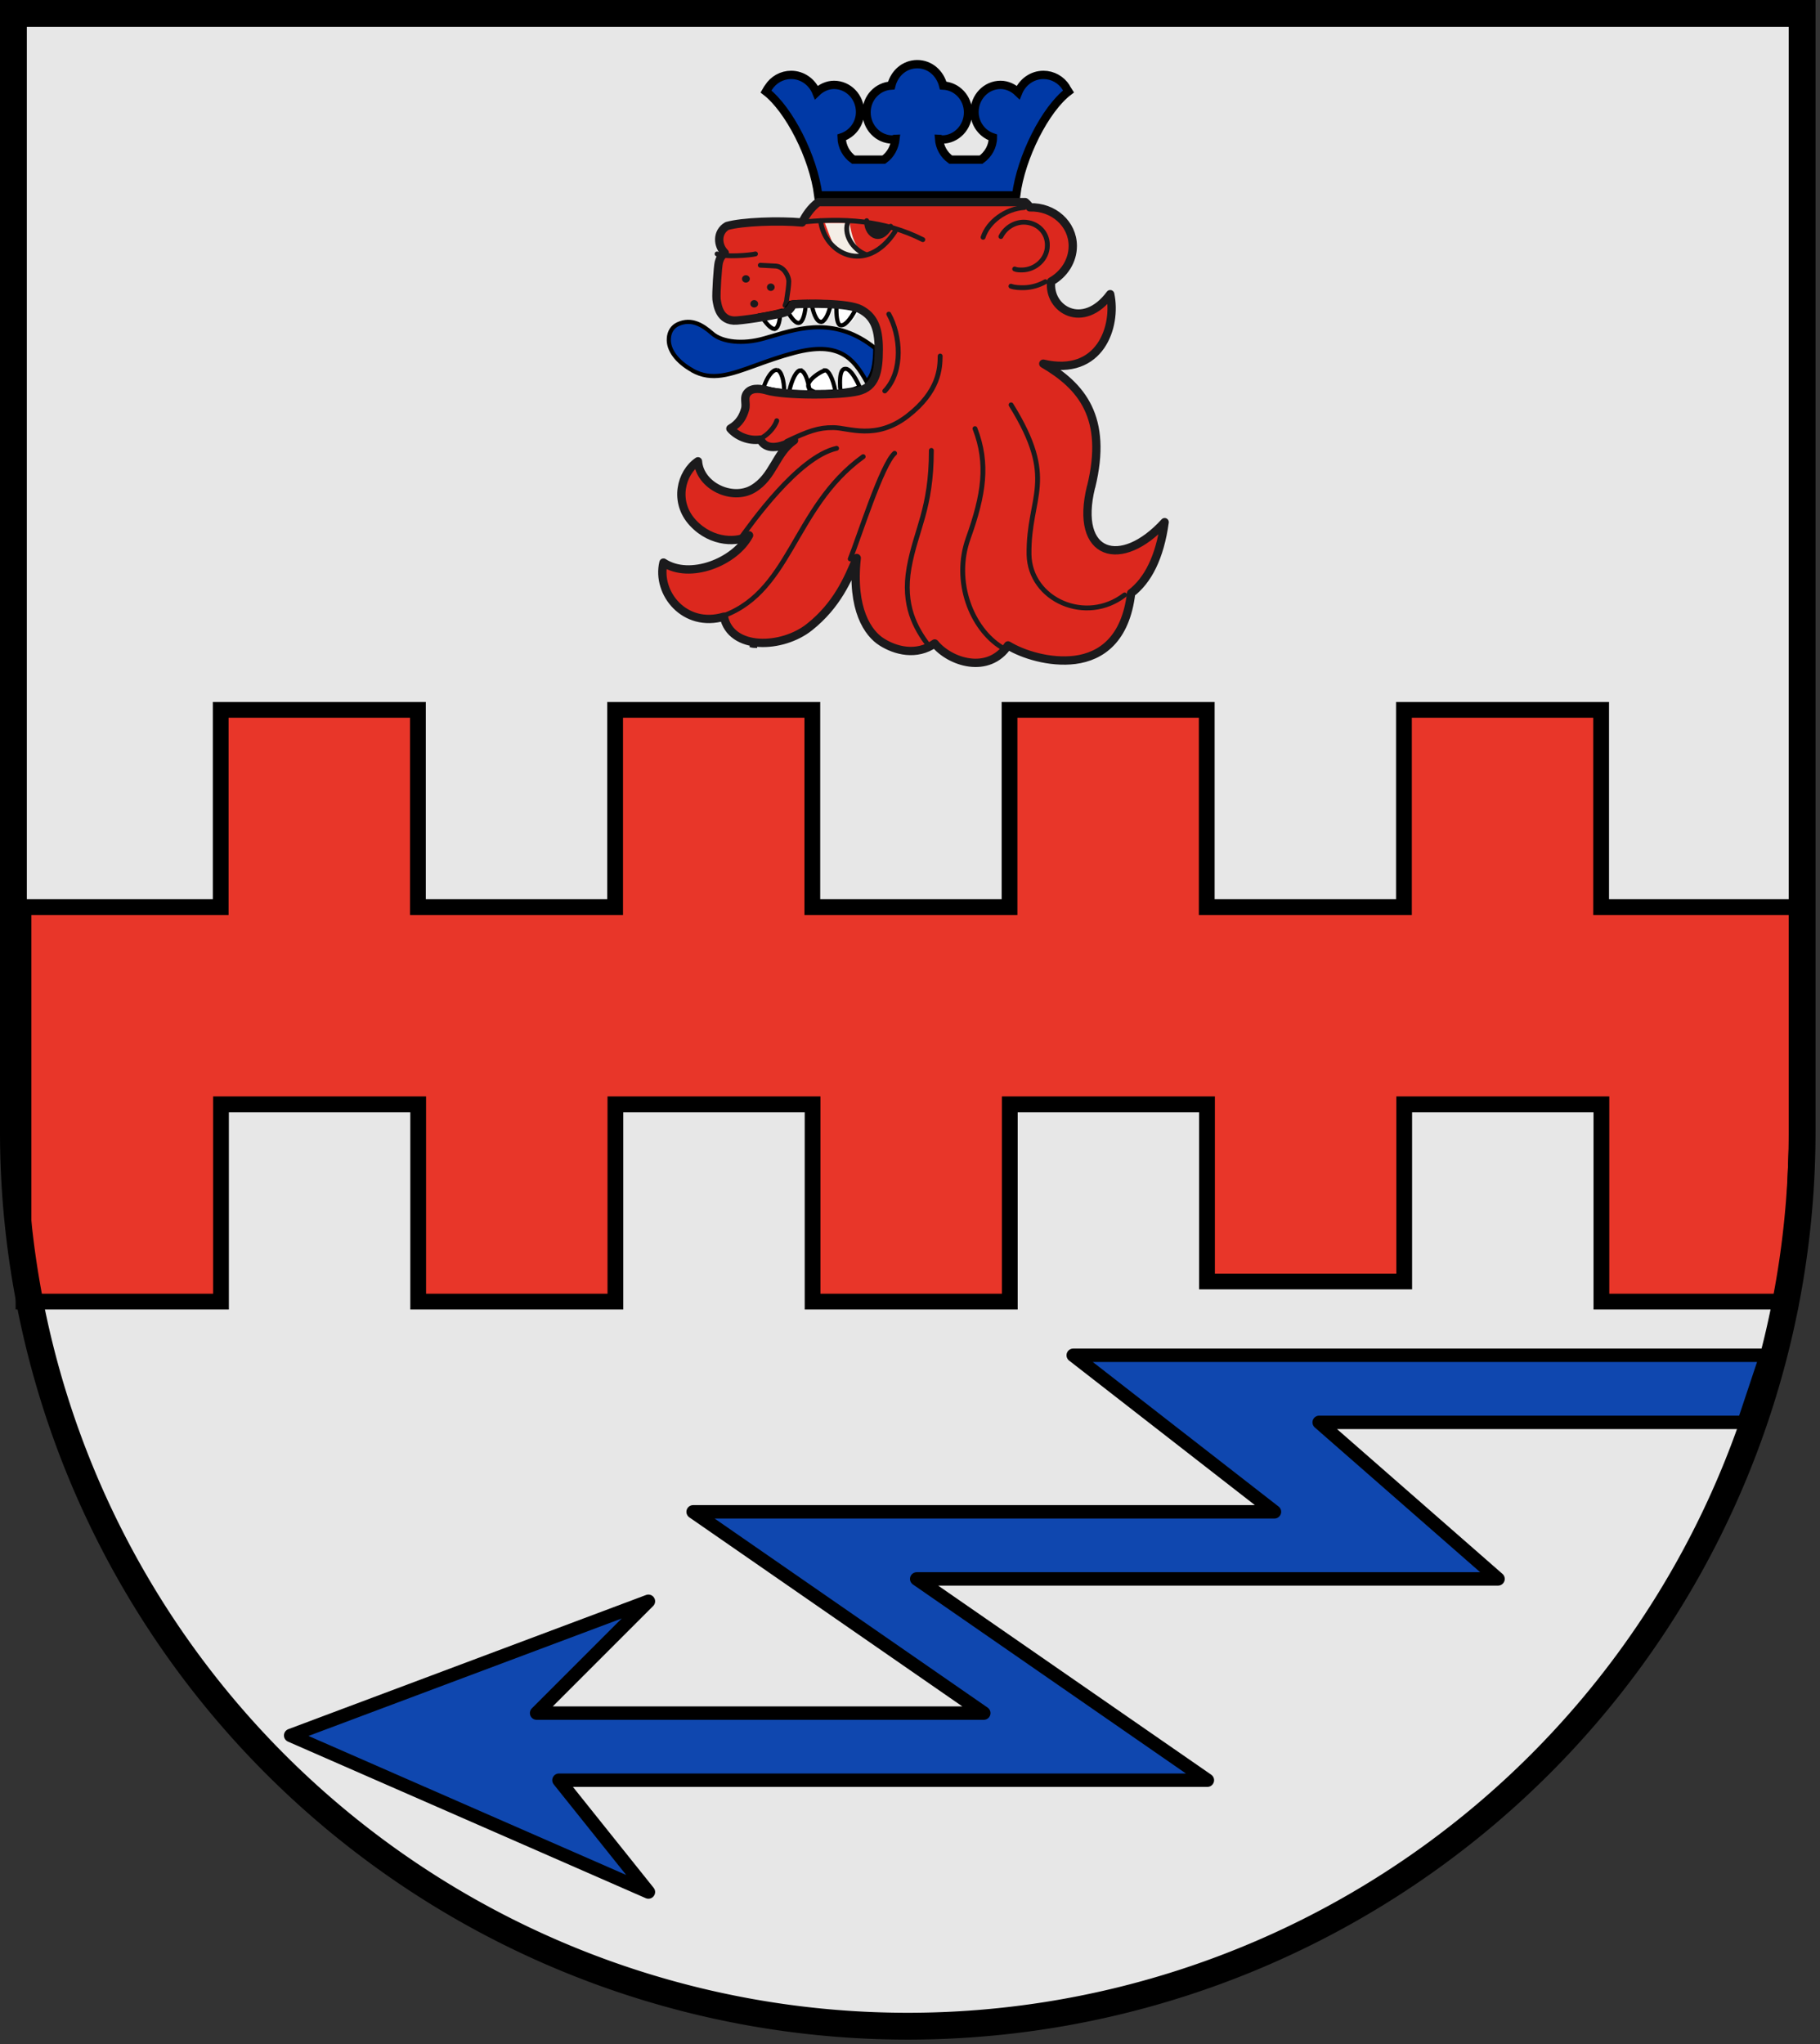 <!-- Created with Inkscape (http://www.inkscape.org/) -->
<svg xmlns:inkscape="http://www.inkscape.org/namespaces/inkscape" xmlns:rdf="http://www.w3.org/1999/02/22-rdf-syntax-ns#" xmlns="http://www.w3.org/2000/svg" sodipodi:docname="DEU Benrath COA.svg" height="457" width="407" version="1.1" xmlns:cc="http://creativecommons.org/ns#" xmlns:dc="http://purl.org/dc/elements/1.1/" inkscape:version="0.48.3.1 r9886" xmlns:sodipodi="http://sodipodi.sourceforge.net/DTD/sodipodi-0.dtd">
 <rect width="100%" height="100%" fill="#333333" stroke="none"/>
 <sodipodi:namedview bordercolor="#666666" inkscape:pageshadow="2" guidetolerance="10" pagecolor="#ffffff" gridtolerance="10" inkscape:window-maximized="1" inkscape:zoom="0.51641138" objecttolerance="10" borderopacity="1" inkscape:current-layer="svg2" inkscape:cx="203.5" inkscape:cy="228.5" inkscape:window-y="-8" inkscape:window-x="-8" inkscape:window-width="1366" showgrid="false" inkscape:pageopacity="0" inkscape:window-height="716"/>

 <path fill="#e7e7e7" d="m3,3v250a200,200,0,0,0,400,0v-250z"/>
 <g transform="matrix(1.859,0,0,1.859,983.894,-235.092)">
  <path fill-rule="nonzero" fill="#dc281e" d="m-398,185c2.04-8.35-1.15-12.1-5.76-14.8,6.86,1.59,8.87-4.5,8.05-8.36-3.26,4.4-7.49,1.81-7.1-1.53,1.56-0.88,2.6-2.48,2.6-4.27,0-2.65-2.32-4.73-5.16-4.64-0.14-0.23-0.33-0.44-0.56-0.63h-24.9c-0.949,0.73-1.47,1.56-1.95,2.45-2.8-0.26-7.2-0.1-9.02,0.42-1.26,0.73-1.16,2.35-0.274,3.23-0.39,0.31-0.601,0.69-0.717,1.15-0.127,0.49-0.338,3.73-0.274,4.43,0.105,0.68,0.327,2.71,2.42,2.56,1.57-0.12,5.22-0.73,5.9-1.01,0.391-0.16,0.675-0.53,0.855-0.93,1.68-0.13,6.66-0.2,8.15,0.6,1.47,0.79,2.19,2.03,2.19,4.8,0,2.76-0.4,4.52-2.48,5.04s-8.79,0.55-11-0.1c-0.517-0.15-1.64-0.41-2.26,0.22-0.601,0.63-0.116,1.28-0.348,2.08-0.232,0.79-0.633,1.64-1.76,2.3,0.749,0.88,2.17,1.53,3.62,1.31,0.433,0.93,1.65,1.41,4.04,0.1-2.26,1.58-2.46,4.37-4.95,5.84-2.5,1.47-6.38-0.35-6.61-3.32-2.04,1.37-2.95,4.89-0.611,7.4,2.33,2.51,5.54,2.37,6.76,1.5-1.7,3.21-7.12,5.37-10.3,3.28-0.865,3.67,2.55,7.9,7.27,6.51,0.844,4.08,7.01,3.87,10.3,1.24,3.31-2.63,4.65-5.8,5.68-8.3-0.675,6.18,1.38,9.09,3.01,10.1,1.63,1.04,4.17,1.72,6.37,0.18,1.81,2.24,6.43,3.77,8.82,0.23,1.76,1.08,5.02,2.12,8.05,1.74,3.18-0.41,6.1-2.48,6.76-8.02,1.99-1.53,3.44-4.27,4.03-8.54-5.22,5.72-10.9,4.11-8.86-4.23"/>
  <path fill-rule="nonzero" fill="#FFF" d="m-430,171c-0.39,0-0.981,0.86-1.27,2.62,0.897,0,1.78,0,2.56-0.1-0.305-1.59-0.896-2.54-1.3-2.53zm-3.14,0c-0.464,0-1.1,1.06-1.41,2.56,0.813,0.1,1.7,0.1,2.6,0.1-0.19-1.68-0.707-2.62-1.18-2.65zm5.59-0.17c-0.432,0.1-0.559,0.79-0.559,1.62,0,0.35,0,0.71,0.106,1.06,0.664-0.1,1.22-0.14,1.61-0.24,0.296-0.1,0.538-0.18,0.76-0.31-0.696-1.45-1.37-2.25-1.87-2.13zm-8.53,0.13c-0.148,0-0.317,0-0.506,0.15-0.475,0.33-0.95,1.14-1.22,1.97,0.179,0,0.359,0.1,0.549,0.11,0.485,0.14,1.22,0.25,2.07,0.32,0-1.25-0.348-2.45-0.886-2.55"/>
  <path fill-rule="nonzero" fill="#FFF" d="m-436,166c0.401-0.14,0.623-1.07,0.654-2.13-0.548,0.14-1.49,0.33-2.48,0.49,0.56,0.92,1.36,1.79,1.82,1.64zm1.36-2.46c0.485,0.94,1.16,1.87,1.68,1.75,0.464-0.11,0.781-1.08,0.854-2.52-0.738,0-1.42,0-1.96,0.1-0.159,0.28-0.349,0.52-0.57,0.7zm4.41,1.63c0.116,0,0.232,0,0.348-0.13,0.464-0.38,0.802-1.34,0.971-2.17-0.813-0.1-1.68-0.1-2.52-0.1,0.189,1.15,0.611,2.35,1.2,2.4zm4-1.76c-0.412-0.22-1.14-0.37-2-0.48v0.84c0,0.92,0.147,1.69,0.464,1.79,0.517,0.17,1.26-0.57,1.98-1.91-0.127-0.1-0.253-0.17-0.391-0.24"/>
  <path stroke-linejoin="miter" d="m-443,157c0.876,0.42,4.01,0.16,4.62,0m0.58,1.36,1.89,0.1c1.04,0.11,1.54,1.31,1.54,1.83s-0.158,1.57-0.242,2.08c0,0.25-0.106,0.55-0.211,0.83m-3.86,16.3c1.44-0.22,2.6-1.59,2.86-2.44m1.18,2.5c2.6-1.25,3.85-1.69,5.64-1.67,1.8,0,5.1,1.56,8.92-1.4s3.9-5.75,3.92-7.21m-6.18-5.04c1.4,2.5,1.8,6.85-0.48,9.24m-17.2,17.5c0.991-1.32,6.72-9.55,11.4-10.6m-14.4,20.4c8.94-2.62,8.99-13.2,17.6-19.4m-1.56,12.3c1.01-2.49,3.81-11.4,5.34-12.7m4.42-0.35c0,7.09-1.86,9.49-2.68,14.1-0.81,4.59,0.81,7.3,2.3,9.32m9.97-28.9c5.64,9.09,2.07,10.9,2.16,18,0.11,5.47,6.86,8.45,11.5,4.86m-18-20c1.63,4.23,1.06,7.93-0.82,13.2-1.86,5.22,0.44,10.9,4.03,13.1" stroke="#1b1a1c" stroke-linecap="round" stroke-miterlimit="4" stroke-dasharray="none" stroke-width="0.584" fill="none"/>
  <path fill-rule="nonzero" fill="#f9d100" d="m-439,204c0.274,0,0.538,0.1,0.822,0.1-0.284,0-0.548,0-0.822-0.1"/>
  <path stroke-linejoin="miter" d="m-439,204c0.274,0,0.538,0.1,0.822,0.1-0.284,0-0.548,0-0.822-0.1z" stroke="#1b1a1c" stroke-linecap="round" stroke-miterlimit="4" stroke-dasharray="none" stroke-width="0.584" fill="none"/>
  <path fill-rule="nonzero" fill="#1b1a1c" d="m-440,160c0-0.24,0.211-0.44,0.464-0.44,0.263,0,0.474,0.2,0.474,0.44,0,0.25-0.211,0.45-0.474,0.45-0.253,0-0.464-0.2-0.464-0.45"/>
  <path fill-rule="nonzero" fill="#1b1a1c" d="m-439,163c0-0.25,0.21-0.45,0.464-0.45,0.263,0,0.474,0.2,0.474,0.45,0,0.24-0.211,0.44-0.474,0.44-0.254,0-0.464-0.2-0.464-0.44"/>
  <path fill-rule="nonzero" fill="#1b1a1c" d="m-437,161c0-0.24,0.2-0.44,0.464-0.44,0.253,0,0.464,0.2,0.464,0.44,0,0.25-0.211,0.45-0.464,0.45-0.264,0-0.464-0.2-0.464-0.45"/>
  <path opacity="0.99" style="color:#000000;enable-background:accumulate;" d="m-429,156-1.03-2.71,2.98,0c0.244,1.49,0.562,2.94,2.01,3.94-1.54,0.572-2.75-0.309-3.96-1.23z" fill-rule="nonzero" fill="#f4f0e8"/>
  <path stroke-linejoin="miter" d="m-411,155c0.6-1.86,2.71-3.44,4.96-3.58m-2.82,3.49c0.5-1,1.54-1.71,2.73-1.73,1.64,0,2.91,1.23,2.86,2.82,0,1.6-1.41,2.91-3.04,2.93-0.31,0-0.62,0-0.89-0.12m3.69,1.53c-0.75,0.43-1.62,0.69-2.55,0.72-0.55,0-1.09,0-1.59-0.18m-25.8-7.63c5.68-0.67,10.6-0.29,15.2,2.03m-12.3-2.29c0.443,3.97,5.48,6.61,8.95,1.33m-5.59-1.32c-0.717,1.49,0.443,3.51,2.2,4.11" stroke="#1b1a1c" stroke-linecap="round" stroke-miterlimit="4" stroke-dasharray="none" stroke-width="0.584" fill="none"/>
  <path fill-rule="nonzero" fill="#1b1a1c" d="m-425,153c-0.137,1.51,1.51,3.06,2.88,0.67"/>
  <path stroke-linejoin="round" d="m-425,153c-0.137,1.51,1.51,3.06,2.88,0.67" stroke="#1b1a1c" stroke-linecap="round" stroke-miterlimit="4" stroke-dasharray="none" stroke-width="0.584" fill="none"/>
  <path d="m-401,137c-0.61-0.96-1.63-1.53-2.74-1.53-1.37,0-2.54,0.87-3.04,2.11-0.57-0.55-1.31-0.91-2.12-0.91-1.73,0-3.13,1.46-3.13,3.26,0,1.44,0.94,2.64,2.21,3.06,0,1.08-0.56,2.05-1.42,2.67h-3.66c-0.82-0.59-1.33-1.5-1.4-2.52,0.12,0,0.24,0.1,0.37,0.1,1.72,0,3.12-1.47,3.12-3.26,0-1.75-1.33-3.15-2.99-3.23-0.38-1.49-1.6-2.57-3.12-2.57s-2.75,1.08-3.12,2.57c-1.66,0.1-2.98,1.48-2.98,3.23,0,1.79,1.4,3.26,3.12,3.26,0.12,0,0.24-0.1,0.37-0.1-0.11,1.02-0.58,1.93-1.41,2.52h-3.66c-0.865-0.62-1.39-1.59-1.42-2.67,1.28-0.42,2.22-1.62,2.22-3.06,0-1.8-1.4-3.26-3.13-3.26-0.812,0-1.55,0.36-2.12,0.91-0.495-1.24-1.67-2.11-3.04-2.11-1.11,0-2.13,0.57-2.74,1.53,0,0-0.179,0.25-0.295,0.46,2.77,2.13,5.72,7.88,6.3,12.5h23.8c0.58-4.62,3.52-10.4,6.3-12.5-0.13-0.21-0.3-0.46-0.3-0.46" fill-rule="nonzero" stroke="#000" fill="#0039a6"/>
  <path d="m-446,171c2.37,1.33,4.61,0.51,7.71-0.62,1.33-0.48,2.84-1.03,4.59-1.49,5.35-1.41,7.09,0.61,8.68,3.47,0.818-0.78,1.03-2.13,1.05-4.01-4.67-3.76-8.96-2.5-12.4-1.47l-1.01,0.29c-2.5,0.71-5.01,0.46-6.22-0.62-1.11-0.97-2.47-1.85-4.11-1.1-0.654,0.3-1.05,0.93-1.09,1.71-0.106,1.38,0.991,2.82,2.83,3.84" fill-rule="nonzero" stroke="#000" stroke-width="0.5" fill="#0039a6"/>
  <path d="m-430,171c-0.53,0.1-3.44,1.86-1.2,2.62,0.85,0,1.69,0,2.43-0.1-0.29-1.59-0.85-2.54-1.23-2.53zm-2.98,0c-0.44,0-1.04,1.06-1.34,2.56,0.77,0.1,1.61,0.1,2.46,0.1-0.18-1.68-0.67-2.62-1.12-2.65zm5.3-0.17c-0.41,0.1-0.53,0.79-0.53,1.62,0,0.35,0,0.71,0.1,1.06,0.63-0.1,1.16-0.14,1.53-0.24,0.28-0.1,0.51-0.18,0.72-0.31-0.66-1.45-1.3-2.25-1.77-2.13zm-8.09,0.13c-0.14,0-0.3,0-0.48,0.15-0.45,0.33-0.9,1.14-1.16,1.97,0.17,0,0.34,0.1,0.52,0.11,0.46,0.14,1.16,0.25,1.96,0.32,0-1.25-0.33-2.45-0.84-2.55" fill-rule="nonzero" stroke="#000" stroke-width="0.5" fill="#FFF"/>
  <path d="m-436,166c0.38-0.14,0.59-1.07,0.62-2.13-0.52,0.14-1.41,0.33-2.35,0.49,0.53,0.92,1.29,1.79,1.73,1.64zm1.29-2.46c0.46,0.94,1.1,1.87,1.59,1.75,0.44-0.11,0.74-1.08,0.81-2.52-0.7,0-1.35,0-1.86,0.1-0.15,0.28-0.33,0.52-0.54,0.7zm4.18,1.63c0.11,0,0.22,0,0.33-0.13,0.44-0.38,0.76-1.34,0.92-2.17-0.77-0.1-1.59-0.1-2.39-0.1,0.18,1.15,0.58,2.35,1.14,2.4zm3.79-1.76c-0.39-0.22-1.08-0.37-1.9-0.48v0.84c0,0.92,0.14,1.69,0.44,1.79,0.49,0.17,1.19-0.57,1.88-1.91-0.12-0.1-0.24-0.17-0.37-0.24" fill-rule="nonzero" stroke="#000" stroke-width="0.5" fill="#FFF"/>
  <path stroke-linejoin="round" d="m-398,185c2.04-8.35-1.15-12.1-5.76-14.8,6.86,1.59,8.87-4.5,8.05-8.36-3.26,4.4-7.49,1.81-7.1-1.53,1.56-0.88,2.6-2.48,2.6-4.27,0-2.65-2.32-4.73-5.16-4.64-0.14-0.23-0.33-0.44-0.56-0.63h-24.9c-0.949,0.73-1.47,1.56-1.95,2.45-2.8-0.26-7.2-0.1-9.02,0.42-1.26,0.73-1.16,2.35-0.274,3.23-0.39,0.31-0.601,0.69-0.717,1.15-0.127,0.49-0.338,3.73-0.274,4.43,0.105,0.68,0.327,2.71,2.42,2.56,1.57-0.12,5.22-0.73,5.9-1.01,0.391-0.16,0.675-0.53,0.855-0.93,1.68-0.13,6.66-0.2,8.15,0.6,1.47,0.79,2.19,2.03,2.19,4.8,0,2.76-0.4,4.52-2.48,5.04s-8.79,0.55-11-0.1c-0.517-0.15-1.64-0.41-2.26,0.22-0.601,0.63-0.116,1.28-0.348,2.08-0.232,0.79-0.633,1.64-1.76,2.3,0.749,0.88,2.17,1.53,3.62,1.31,0.433,0.93,1.65,1.41,4.04,0.1-2.26,1.58-2.46,4.37-4.95,5.84-2.5,1.47-6.38-0.35-6.61-3.32-2.04,1.37-2.95,4.89-0.611,7.4,2.33,2.51,5.54,2.37,6.76,1.5-1.7,3.21-7.12,5.37-10.3,3.28-0.865,3.67,2.55,7.9,7.27,6.51,0.844,4.08,7.01,3.87,10.3,1.24,3.31-2.63,4.65-5.8,5.68-8.3-0.675,6.18,1.38,9.09,3.01,10.1,1.63,1.04,4.17,1.72,6.37,0.18,1.81,2.24,6.43,3.77,8.82,0.23,1.76,1.08,5.02,2.12,8.05,1.74,3.18-0.41,6.1-2.48,6.76-8.02,1.99-1.53,3.44-4.27,4.03-8.54-5.22,5.72-10.9,4.11-8.86-4.23z" stroke="#1b1a1c" stroke-linecap="round" stroke-miterlimit="4" stroke-dasharray="none" stroke-width="1" fill="none"/>
 </g>
 <path d="m5.26,291,0-44.1,0-44.1,44.1,0,0-44.1,44.1,0,0,44.1,44.1,0,0-44.1,44.1,0,0,44.1,44.1,0,0-44.1,44.1,0,0,44.1,44.1,0,0-44.1,44.1,0,0,44.1,44.1,0,0,44.1-1.74,44.1-42.3,0,0-44.1-44.1,0,0,39.6-44.1,0,0-39.6-44.1,0,0,44.1-44.1,0,0-44.1-44.1,0,0,44.1-44.1,0,0-44.1-44.1,0,0,44.1z" stroke="#000" stroke-width="3.524" fill="#e83629"/>
 <path stroke-linejoin="round" style="enable-background:accumulate;color:#000000;" d="m145,423-20-25,145,0-65-45,130,0-40-35,95,0,5-15-155,0,45,35-130,0,65,45-100,0,25-25-80,30z" stroke-dashoffset="0" stroke="#000" stroke-linecap="round" stroke-miterlimit="4" stroke-dasharray="none" stroke-width="3" fill="#0f47af"/>
 <path d="m3,3v250a200,200,0,0,0,400,0v-250z" stroke="#000" stroke-width="6" fill="none"/>
</svg>
